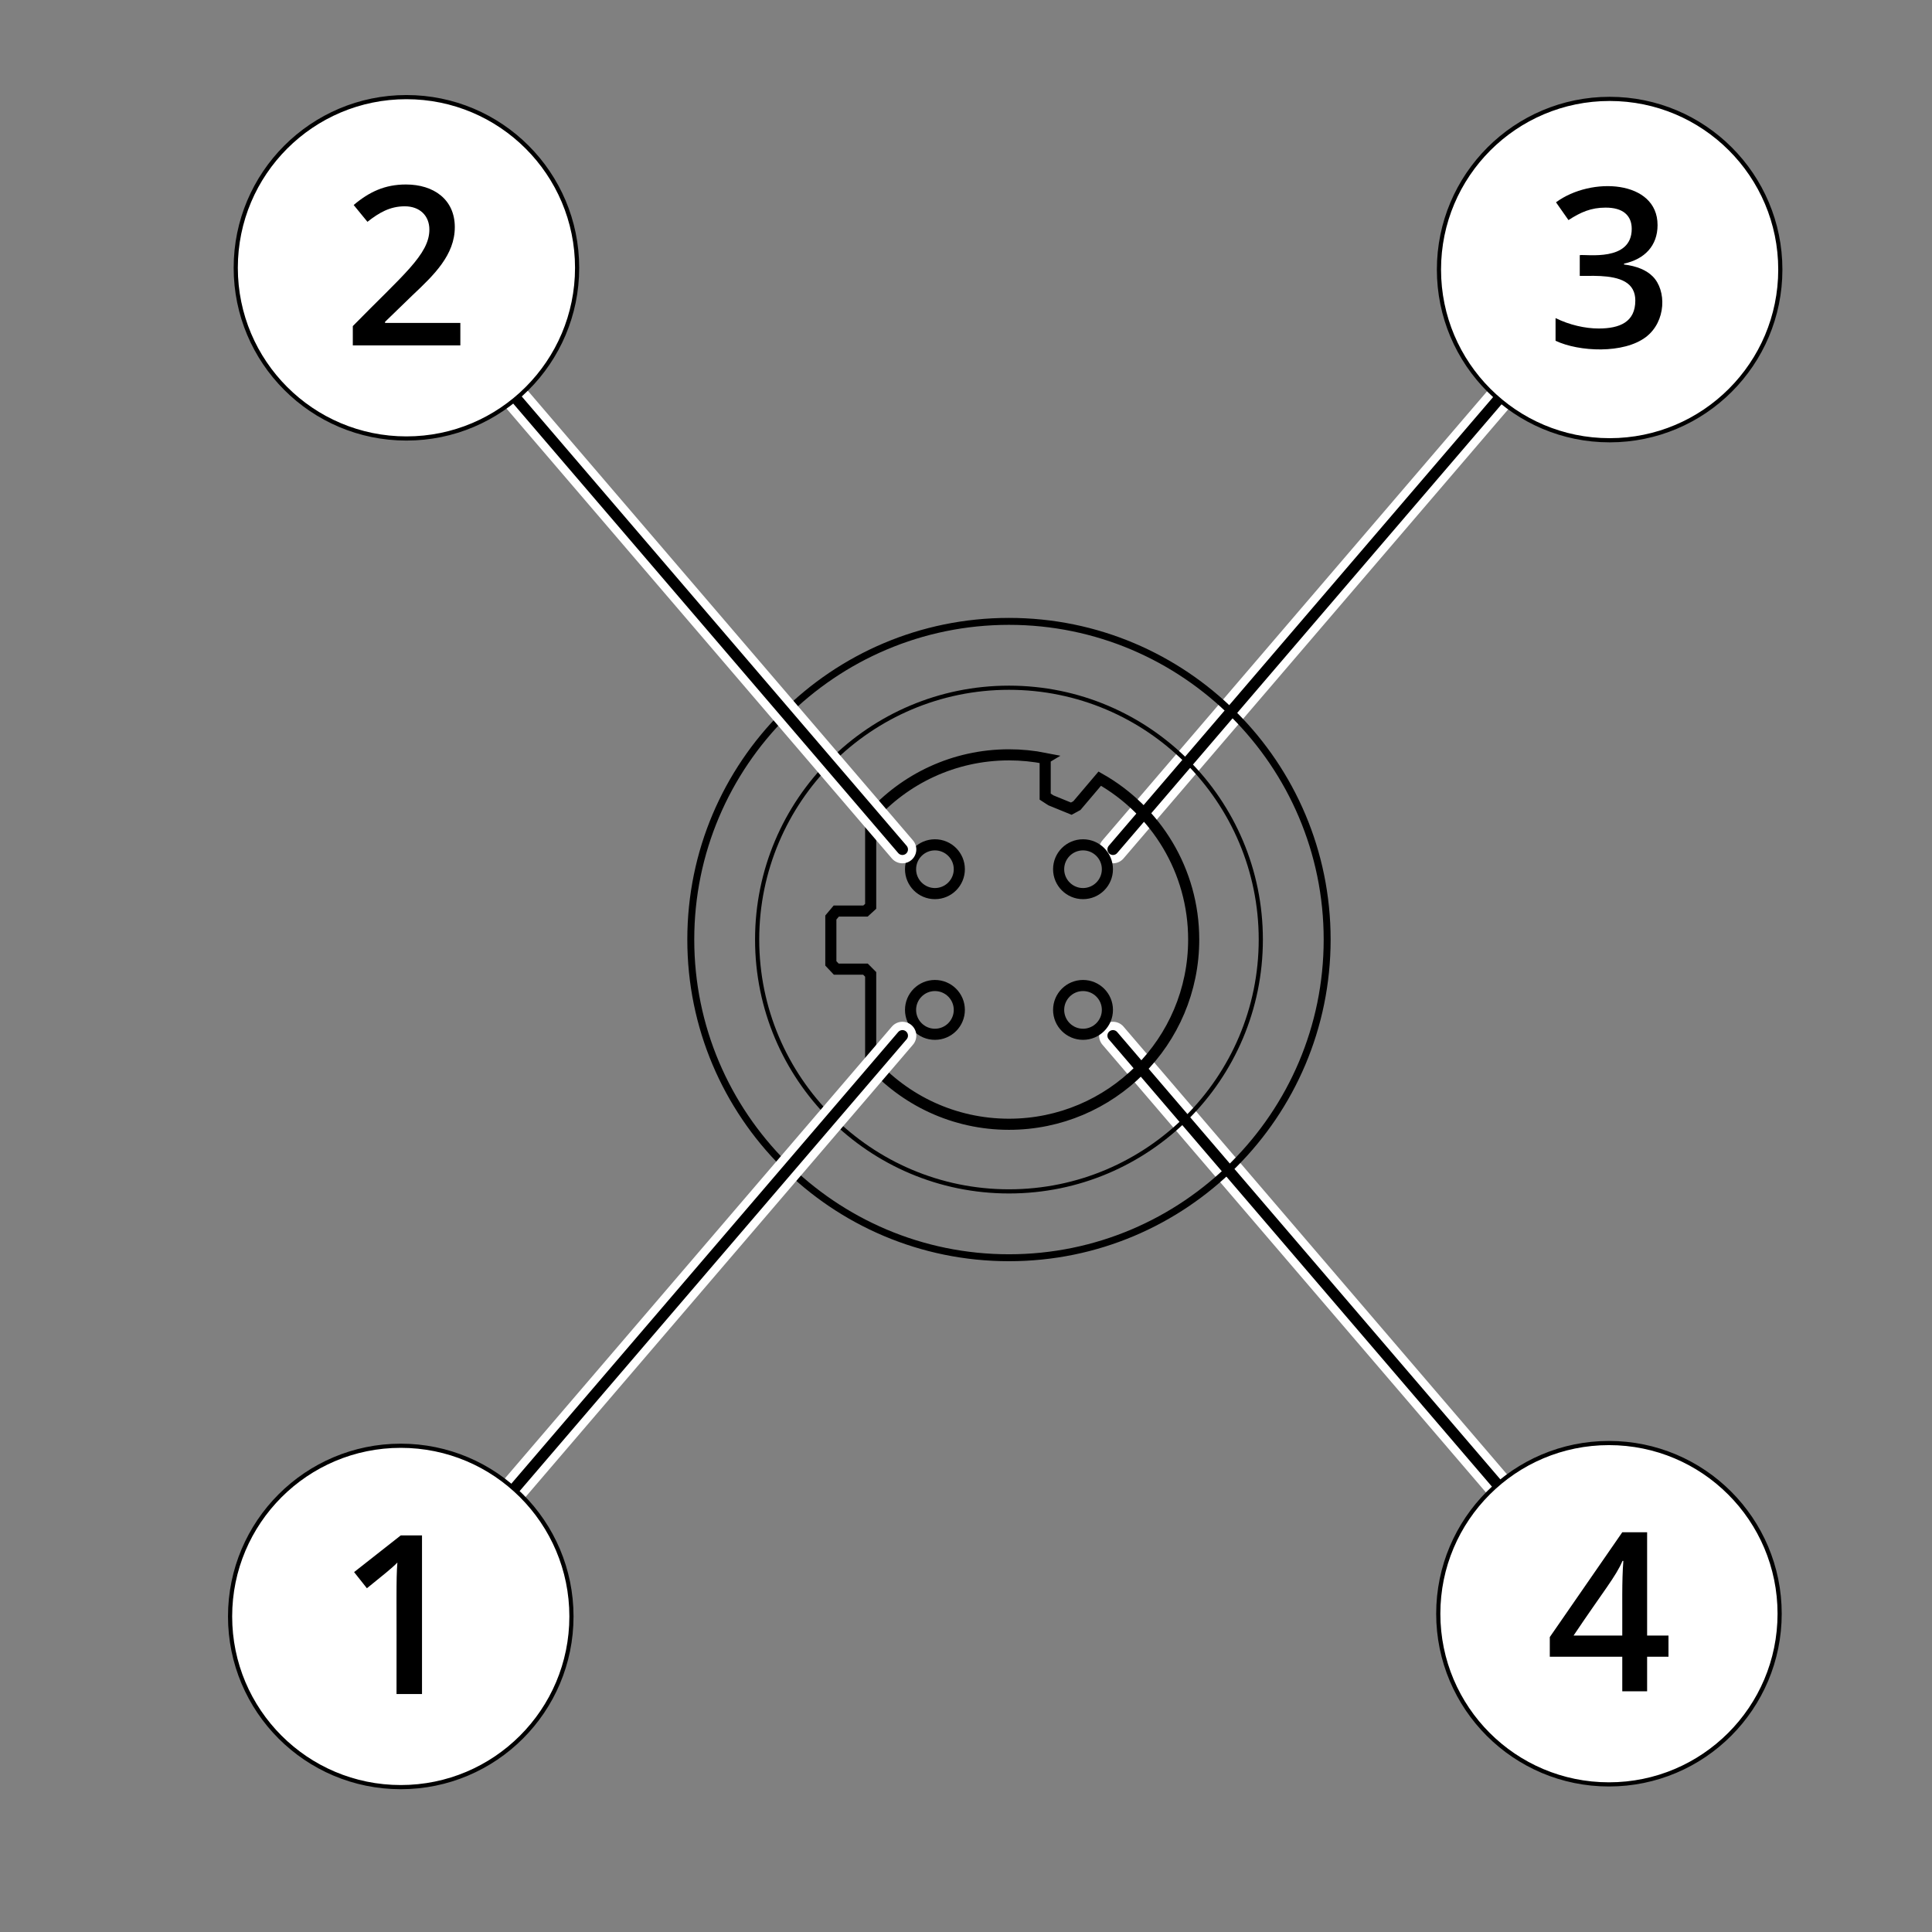 <?xml version="1.0" encoding="UTF-8"?><svg id="Layer_1" xmlns="http://www.w3.org/2000/svg" width="139.114" height="139.114" viewBox="0 0 139.114 139.114"><rect x="0" y="0" width="139.114" height="139.114" fill="#808080" stroke="none"/><g><g><line x1="115.902" y1="19.411" x2="80.139" y2="61.163" style="fill:none; stroke:#fff; stroke-linecap:round; stroke-miterlimit:10; stroke-width:2px;"/><line x1="115.902" y1="19.411" x2="80.139" y2="61.163" style="fill:none; stroke:#000; stroke-linecap:round; stroke-miterlimit:10; stroke-width:.8px;"/></g><g><circle cx="115.902" cy="19.411" r="12.29" style="fill:#fff; stroke:#000; stroke-miterlimit:10; stroke-width:.3px;"/><path d="M119.353,16.202c0,1.497-.932,2.459-2.414,2.781v.062c.917,.115,1.605,.4,2.062,.856,1.008,1.004,.977,3.243-.477,4.359-1.606,1.235-4.837,1.072-6.516,.277v-1.633c1.005,.498,2.138,.75,3.102,.75,1.532,0,2.641-.471,2.641-2.016,0-.609-.242-1.057-.727-1.344-.961-.568-2.68-.399-3.273-.43v-1.492c.464-.078,3.742,.495,3.742-1.891,0-.489-.159-.867-.477-1.133s-.786-.398-1.406-.398c-1.055,0-1.793,.33-2.672,.898l-.898-1.281c2.55-1.877,7.312-1.591,7.312,1.633Z"/></g></g><g><g><line x1="115.902" y1="116.324" x2="80.139" y2="74.572" style="fill:none; stroke:#fff; stroke-linecap:round; stroke-miterlimit:10; stroke-width:2px;"/><line x1="115.902" y1="116.324" x2="80.139" y2="74.572" style="fill:none; stroke:#000; stroke-linecap:round; stroke-miterlimit:10; stroke-width:.8px;"/></g><g><circle cx="115.853" cy="116.196" r="12.29" style="fill:#fff; stroke:#000; stroke-miterlimit:10; stroke-width:.3px;"/><path d="M120.14,119.292h-1.539v2.492h-1.789v-2.492h-5.219v-1.414l5.219-7.547h1.789v7.438h1.539v1.523Zm-3.328-1.523c.012-2.217-.039-3.897,.078-5.375h-.062c-.473,1.117-1.355,2.146-3.523,5.375h3.508Z"/></g></g><path d="M72.651,44.992c12.495,0,22.661,10.166,22.661,22.661s-10.166,22.661-22.661,22.661-22.661-10.166-22.661-22.661,10.166-22.661,22.661-22.661m0-.5c-12.792,0-23.161,10.37-23.161,23.161s10.37,23.161,23.161,23.161,23.161-10.37,23.161-23.161-10.37-23.161-23.161-23.161h0Z"/><path d="M72.651,49.67c9.916,0,17.983,8.067,17.983,17.983s-8.067,17.983-17.983,17.983-17.983-8.067-17.983-17.983,8.067-17.983,17.983-17.983m0-.3c-10.098,0-18.283,8.186-18.283,18.283s8.186,18.283,18.283,18.283,18.283-8.186,18.283-18.283-8.186-18.283-18.283-18.283h0Z"/><g><path d="M67.32,61.232c.748,0,1.356,.608,1.356,1.356s-.608,1.356-1.356,1.356-1.356-.608-1.356-1.356,.608-1.356,1.356-1.356m0-.8c-1.191,0-2.156,.965-2.156,2.156s.965,2.156,2.156,2.156,2.156-.965,2.156-2.156-.965-2.156-2.156-2.156h0Z"/><path d="M77.983,61.232c.748,0,1.356,.608,1.356,1.356s-.608,1.356-1.356,1.356-1.356-.608-1.356-1.356,.608-1.356,1.356-1.356m0-.8c-1.191,0-2.156,.965-2.156,2.156s.965,2.156,2.156,2.156,2.156-.965,2.156-2.156-.965-2.156-2.156-2.156h0Z"/><path d="M67.32,71.362c.748,0,1.356,.608,1.356,1.356s-.608,1.356-1.356,1.356-1.356-.608-1.356-1.356,.608-1.356,1.356-1.356m0-.8c-1.191,0-2.156,.965-2.156,2.156s.965,2.156,2.156,2.156,2.156-.965,2.156-2.156-.965-2.156-2.156-2.156h0Z"/><path d="M77.983,71.362c.748,0,1.356,.608,1.356,1.356s-.608,1.356-1.356,1.356-1.356-.608-1.356-1.356,.608-1.356,1.356-1.356m0-.8c-1.191,0-2.156,.965-2.156,2.156s.965,2.156,2.156,2.156,2.156-.965,2.156-2.156-.965-2.156-2.156-2.156h0Z"/></g><path d="M75.258,54.608v2.752l.413,.269,1.467,.599,.404-.22,1.646-1.941c4.038,2.283,6.764,6.616,6.764,11.586,0,7.345-5.955,13.3-13.3,13.3-3.964,0-7.523-1.734-9.959-4.485h0l0-6.308-.374-.376h-2.103l-.391-.416v-3.302l.391-.465h2.103l.374-.342,0-6.423c2.437-2.751,5.995-4.484,9.959-4.484,.892,0,1.764,.088,2.607,.255Z" style="fill:none; stroke:#000; stroke-miterlimit:10; stroke-width:.8px;"/><g><g><line x1="29.216" y1="116.324" x2="64.979" y2="74.572" style="fill:none; stroke:#fff; stroke-linecap:round; stroke-miterlimit:10; stroke-width:2px;"/><line x1="29.216" y1="116.324" x2="64.979" y2="74.572" style="fill:none; stroke:#000; stroke-linecap:round; stroke-miterlimit:10; stroke-width:.8px;"/></g><g><circle cx="28.857" cy="116.392" r="12.29" style="fill:#fff; stroke:#000; stroke-miterlimit:10; stroke-width:.3px;"/><path d="M30.388,121.98h-1.836c.016-6.878-.04-8.217,.062-9.469-.392,.408-1.05,.923-2.195,1.852l-.922-1.164,3.359-2.641h1.531v11.422Z"/></g></g><g><g><line x1="29.216" y1="19.411" x2="64.979" y2="61.163" style="fill:none; stroke:#fff; stroke-linecap:round; stroke-miterlimit:10; stroke-width:2px;"/><line x1="29.216" y1="19.411" x2="64.979" y2="61.163" style="fill:none; stroke:#000; stroke-linecap:round; stroke-miterlimit:10; stroke-width:.8px;"/></g><g><circle cx="29.265" cy="19.283" r="12.29" style="fill:#fff; stroke:#000; stroke-miterlimit:10; stroke-width:.3px;"/><path d="M33.146,24.871h-7.742v-1.391c3.596-3.671,5.513-5.154,5.513-6.95,0-.995-.688-1.675-1.771-1.675-1.068,0-1.853,.461-2.688,1.117l-.992-1.211c1.13-.953,2.253-1.477,3.766-1.477,1.985,0,3.516,1.069,3.516,3.07,0,1.998-1.488,3.439-3.039,4.898l-1.984,1.922v.078h5.422v1.617Z"/></g></g></svg>